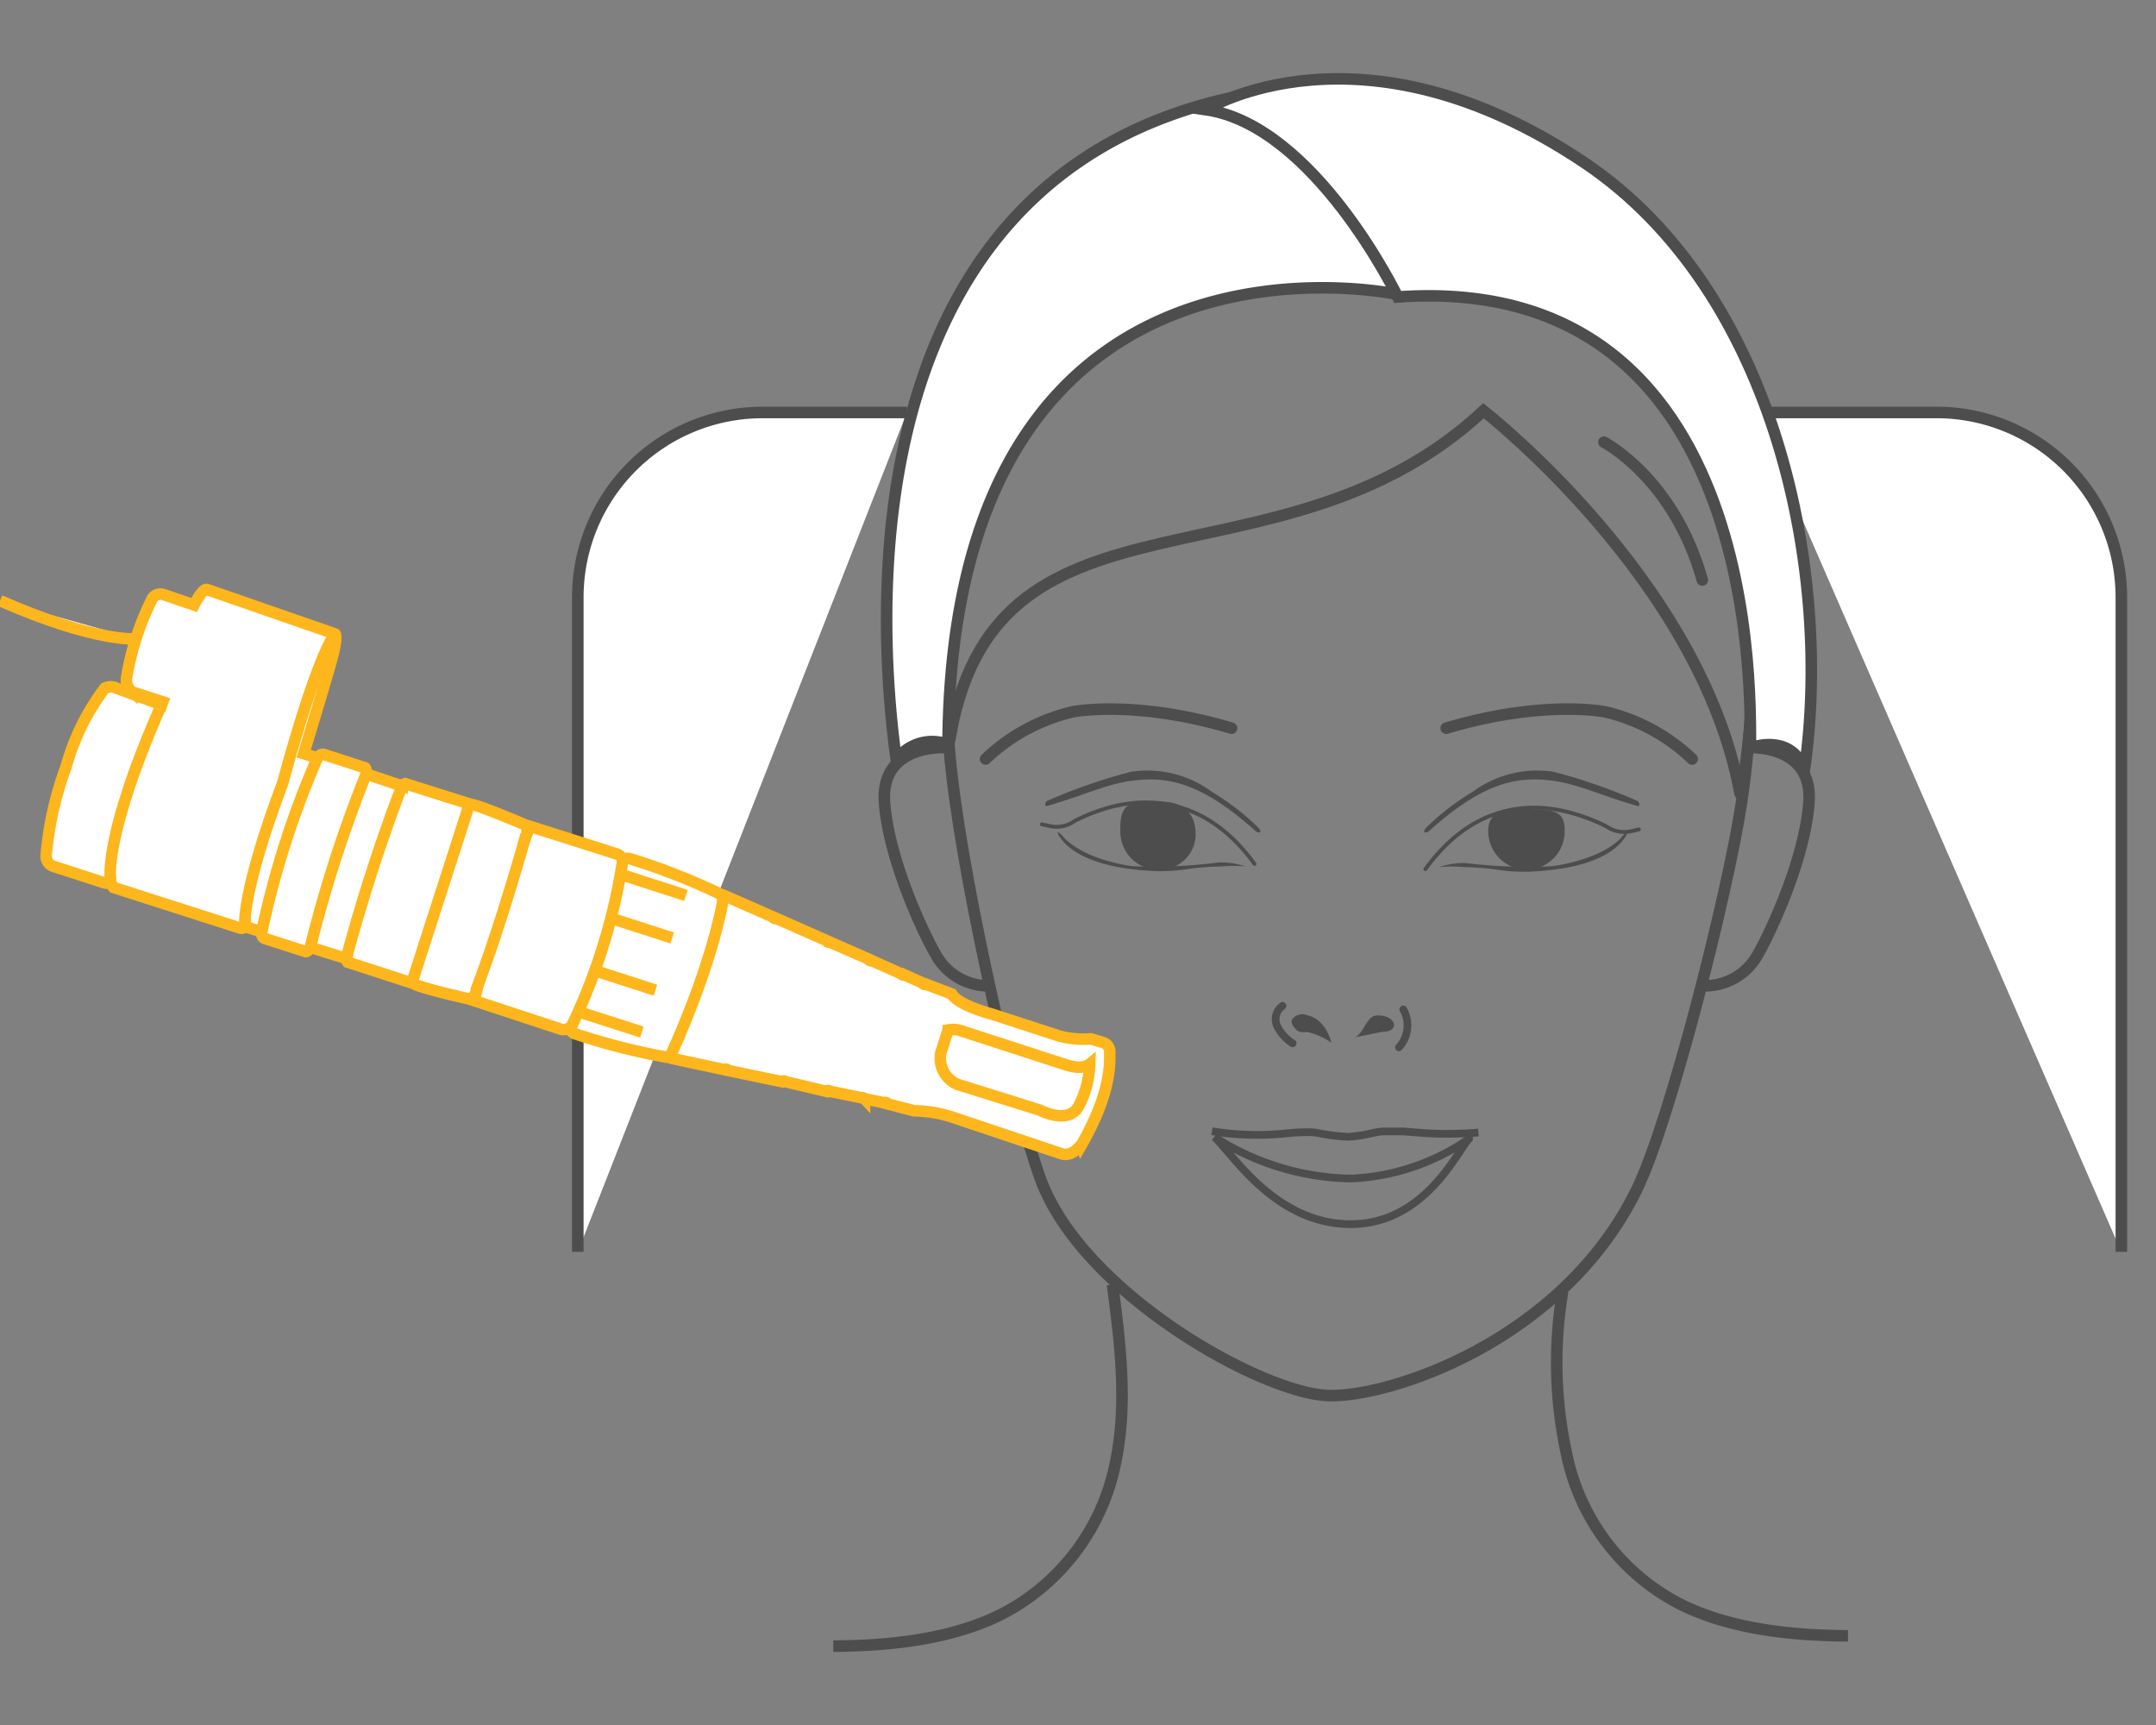 <svg id="Layer_1" data-name="Layer 1" xmlns="http://www.w3.org/2000/svg" viewBox="0 0 140 112"><rect x="0" y="0" width="140" height="112" fill="#808080" stroke="none"/><defs><style>.cls-1,.cls-9{fill:#fff;}.cls-1,.cls-2,.cls-3,.cls-4,.cls-6,.cls-7,.cls-8{stroke:#4d4d4d;}.cls-1,.cls-10,.cls-2,.cls-3,.cls-4,.cls-6,.cls-7,.cls-8,.cls-9{stroke-miterlimit:10;}.cls-1,.cls-10,.cls-2,.cls-3,.cls-9{stroke-width:0.75px;}.cls-10,.cls-2,.cls-3,.cls-6,.cls-7,.cls-8{fill:none;}.cls-3,.cls-6,.cls-7{stroke-linecap:round;}.cls-4,.cls-5{fill:#4d4d4d;}.cls-4{stroke-width:0.2px;}.cls-6{stroke-width:0.25px;}.cls-7,.cls-8{stroke-width:0.5px;}.cls-10,.cls-9{stroke:#fdb61c;}</style></defs><title>Spectra-07</title><path class="cls-1" d="M114,26.78h11.75a12,12,0,0,1,12,12v42.5"/><path class="cls-1" d="M37.52,81.28V38.78a12,12,0,0,1,12-12h9.37"/><path class="cls-2" d="M88.87,15c12.48-.54,19.46,4.78,22.93,12.25,1.85,4,2.68,15.62,1.29,24.83-.88,5.83-4.62,20.69-6.82,25.18-4.85,9.88-16.13,13.48-20,13.35C82,90.5,70.29,84,67.56,76.54c-1.6-4.36-4.79-18.11-5.73-26.06-1.31-11,.8-21.55,2-24C68,18.24,76.39,14.49,88.87,15Z"/><path class="cls-3" d="M64,49.28a12.24,12.24,0,0,1,5.64-3.06s4-.82,10.33,1.06"/><path class="cls-3" d="M109.88,49.28a12.19,12.19,0,0,0-5.64-3.06s-4-.82-10.33,1.06"/><path class="cls-4" d="M99.44,52.63c-1.3-.11-2.48,0-2.68,1A2.41,2.41,0,0,0,99,56.36a2.38,2.38,0,0,0,2.5-2.33C101.56,52.63,100.75,52.73,99.44,52.63Z"/><path class="cls-5" d="M100.79,56.24a32.54,32.54,0,0,1-5.56-.2,4.74,4.74,0,0,0-1.77.26,7.74,7.74,0,0,1,1.61,0,16.94,16.94,0,0,1,2.17.17,11.48,11.48,0,0,0,2,.13c4-.16,5.62-1.28,6.23-2.16.42-.6,0-.34-.24,0C103.76,55.9,100.79,56.24,100.79,56.24Z"/><path class="cls-5" d="M106.32,52a35.79,35.79,0,0,0-5.44-1.89,7.06,7.06,0,0,0-5.24,1.29,16.35,16.35,0,0,0-3,2.31c-.38.39,0,.41.17.23,3.53-3.16,5.73-3.55,8-3.25,1.66.21,3.26,1,5.48,1.63C106.48,52.42,106.52,52.12,106.32,52Z"/><path class="cls-4" d="M75.11,52.17c1.3-.11,2.34.4,2.42,1.8a2.2,2.2,0,0,1-2.18,2.39A2.36,2.36,0,0,1,72.85,54C72.77,51.82,73.81,52.27,75.11,52.17Z"/><path class="cls-6" d="M67.65,53.52l.51.11a2,2,0,0,0,1.51-.25,1.27,1.27,0,0,1,.24-.14,12,12,0,0,1,2-.78c1.7-.48,6-1.27,9.55,3.63"/><path class="cls-6" d="M106.42,53.85l-.51.12a2,2,0,0,1-1.51-.26l-.24-.13a12.1,12.1,0,0,0-2.06-.78c-1.69-.48-6-1.27-9.54,3.63"/><path class="cls-5" d="M73.54,56.24A32.54,32.54,0,0,0,79.1,56a4.74,4.74,0,0,1,1.77.26,7.74,7.74,0,0,0-1.61,0,16.94,16.94,0,0,0-2.17.17,11.48,11.48,0,0,1-2,.13c-4-.16-5.62-1.28-6.23-2.16-.42-.6,0-.34.24,0C70.57,55.9,73.54,56.24,73.54,56.24Z"/><path class="cls-5" d="M68,52a35.79,35.79,0,0,1,5.44-1.89,7.06,7.06,0,0,1,5.24,1.29,16.35,16.35,0,0,1,3,2.31c.38.39,0,.41-.17.23-3.53-3.16-5.73-3.55-8-3.25-1.66.21-3.26,1-5.48,1.63C67.85,52.42,67.81,52.12,68,52Z"/><path class="cls-2" d="M90.45,11.82c-.28-4.51,23,10.48,24.18,20.58.28,2.44-1.4,20.4-1.65,19.08-2.54-13.85-16.65-24.81-16.65-24.81-13.16,12.25-31.4,3.81-34.57,20.85l-.68-.83C53.15,19.18,90.45,11.82,90.45,11.82Z"/><path class="cls-1" d="M90.79,19.12s-29-6.31-29.23,29.22a2.87,2.87,0,0,0-3.36,1C56.43,36.5,56.2,5.42,89,5.42Z"/><path class="cls-1" d="M90.76,19.28S85.4,8.16,78.3,7.12c0,0,10.08-6.3,24.61,3.46C115.41,19,119,37.31,117.17,50c-.75-2.2-3-1.64-3.48-1.44C113.45,48.63,115.79,17.52,90.76,19.28Z"/><path class="cls-5" d="M83.9,66.19a.83.83,0,0,1,1-.27h0c1.22.26,1.56,1.79,1.56,1.79a4.24,4.24,0,0,0-1.6-.71,1.08,1.08,0,0,1-.43,0l-.17-.07h0C84,66.71,83.79,66.43,83.9,66.19Z"/><path class="cls-5" d="M88,67.35c.46-.29.58-.76.85-1.07a.7.7,0,0,1,.74-.34c.46,0,.88.26.93.56s-.29.51-.75.49h0Z"/><path class="cls-7" d="M90.84,68a2.1,2.1,0,0,0,.28-2.46"/><path class="cls-7" d="M83.94,67.74a2.81,2.81,0,0,1-1-1.1,1.06,1.06,0,0,1,.34-1.33"/><path class="cls-2" d="M113.38,48.54s4.41-.34,4.08,3.63S114.72,61,114.13,62a3.93,3.93,0,0,1-3.7,2"/><path class="cls-2" d="M61.52,48.54s-4.41-.34-4.08,3.63S60.18,61,60.78,62a3.9,3.9,0,0,0,3.69,2"/><path class="cls-3" d="M104.15,28.71s4.54,2.33,6.39,8.95"/><path class="cls-2" d="M72.24,83.4c.51,3.87,1,7.8.18,11.64a14.15,14.15,0,0,1-7.31,9.73c-3.23,1.64-7.19,2.09-11,2.11"/><path class="cls-2" d="M101.47,83.86a27.74,27.74,0,0,0,.25,10.51A14.15,14.15,0,0,0,109,104.1c3.22,1.64,7.18,2.09,11,2.11"/><g id="_Group_" data-name="&lt;Group&gt;"><path id="_Path_" data-name="&lt;Path&gt;" class="cls-8" d="M87.72,76.52a16.89,16.89,0,0,1-8.85-2.69c1.25,1.2,4,5.65,8.84,5.65s6.94-4.79,7.68-5.54A14.56,14.56,0,0,1,87.72,76.52Z"/><path id="_Path_2" data-name="&lt;Path&gt;" class="cls-8" d="M96,73.53a23,23,0,0,1-4,0l-.86-.07c-.36,0-.91,0-1.18,0-.79,0-1.06.27-2.45.35-1.48-.09-1.72-.25-2.36-.3a12.55,12.55,0,0,0-1.45.06,18.43,18.43,0,0,1-5-.12"/></g><path class="cls-9" d="M68.93,74.91l-6.8-2.28a8.57,8.57,0,0,0-2.78-.51l-1.73-.45a.15.15,0,0,0-.21-.07l-1.27-.26a.24.24,0,0,0-.23-.07l-2-.41s-.16-.12-.25,0L51,70.23a.16.16,0,0,0-.23,0l-3.46-.72a.22.22,0,0,0-.28-.06l-3.45-.74a.46.46,0,0,0-.3-.07,42.74,42.74,0,0,1-6-1.54.5.5,0,0,1-.21-.19.18.18,0,0,0-.26-.1.63.63,0,0,1-.43,0l-5.59-1.84.14-.56-.29.49s-3.12-.69-3.71-1c0,0-.1-.32-.35-.13l-4-1.3s-.1-.14-.08-.23l-2.34-.73s-.19.32-.33.27l-2.65-.85s-.22-.08-.19-.43l-1.08-.34a.29.29,0,0,1-.31.1L7.37,57.62a.81.81,0,0,1-.19-.43.34.34,0,0,1-.37.14L3.5,56.26a.69.69,0,0,1-.5-.75,21.85,21.85,0,0,1,1.29-5.72,15,15,0,0,1,2.52-5.11.86.86,0,0,1,.75,0l2.94,1.08.07-.19-2-.65A1,1,0,0,1,8.22,44a17.93,17.93,0,0,1,1.69-5.18.65.65,0,0,1,.76-.2l1.93.66s.56-1.12.86-1l8.3,2.88s.15.16-.11,1.23-1.93,6.54-1.93,6.54h0l.89.28c.19-.29.41-.23.41-.23l2.65.86c.14,0,.11.41.11.41l2.33.78c0-.09.2-.15.2-.15l4,1.26c.1.3.36.1.36.1.65.12,3.59,1.38,3.59,1.38l-.06.57.21-.54L40,55.43a.64.64,0,0,1,.35.24.17.17,0,0,0,.27.08.56.56,0,0,1,.28,0A42.92,42.92,0,0,1,46.67,58c.07.09.28.11.28.11l3.23,1.42a.23.23,0,0,0,.26.11l3.23,1.43a.17.17,0,0,0,.22.1l2.51,1.1c0,.12.23.11.23.11l1.88.84a.22.22,0,0,0,.23.08l1.18.53a.14.14,0,0,0,.21.07l1.67.64c.43.74,2.6,1.3,2.6,1.3l4.43,1.44a6.08,6.08,0,0,0,2,.17l.81.24a.63.63,0,0,1,.42.65c0,.53.17,2.51-1.84,6C70.2,74.28,69.66,75.15,68.93,74.91Z"/><path class="cls-10" d="M40.45,55.78A38.14,38.14,0,0,1,37,66.87"/><path class="cls-10" d="M47,58.1s-.46,3.81-3.49,10.53"/><path class="cls-10" d="M34.16,54.19S32.56,60,30.88,64.37"/><line class="cls-10" x1="30.45" y1="52.31" x2="26.77" y2="63.73"/><path class="cls-10" d="M26.11,51a116.68,116.68,0,0,0-3.62,11.2"/><path class="cls-10" d="M20.61,49.21A58.75,58.75,0,0,0,17,60.49"/><path class="cls-10" d="M23.78,50.25A85.16,85.16,0,0,0,20.15,61.5"/><path class="cls-10" d="M15.9,60.15s-.26-2.09,2.47-9.35c0,0,2.05-7.77,3.39-9.65"/><line class="cls-10" x1="44.54" y1="58.14" x2="40.37" y2="56.79"/><line class="cls-10" x1="43.65" y1="60.9" x2="39.71" y2="59.63"/><line class="cls-10" x1="42.56" y1="64.29" x2="38.62" y2="63.02"/><line class="cls-10" x1="41.68" y1="67.01" x2="37.51" y2="65.67"/><path class="cls-10" d="M70.76,69.09a6.23,6.23,0,0,1-.67,2.64c-.64,1.37-2.56.35-2.56.35L62.16,70.4a1.84,1.84,0,0,1-1.06-2.07l.47-1.46a1.81,1.81,0,0,1,1,.11l6.66,2.16S70.25,69.51,70.76,69.09Z"/><path class="cls-10" d="M7.18,57.19s-.56-2.65,3.32-11.47"/><path class="cls-9" d="M8.83,41.48S6.16,41.71,0,39"/></svg>